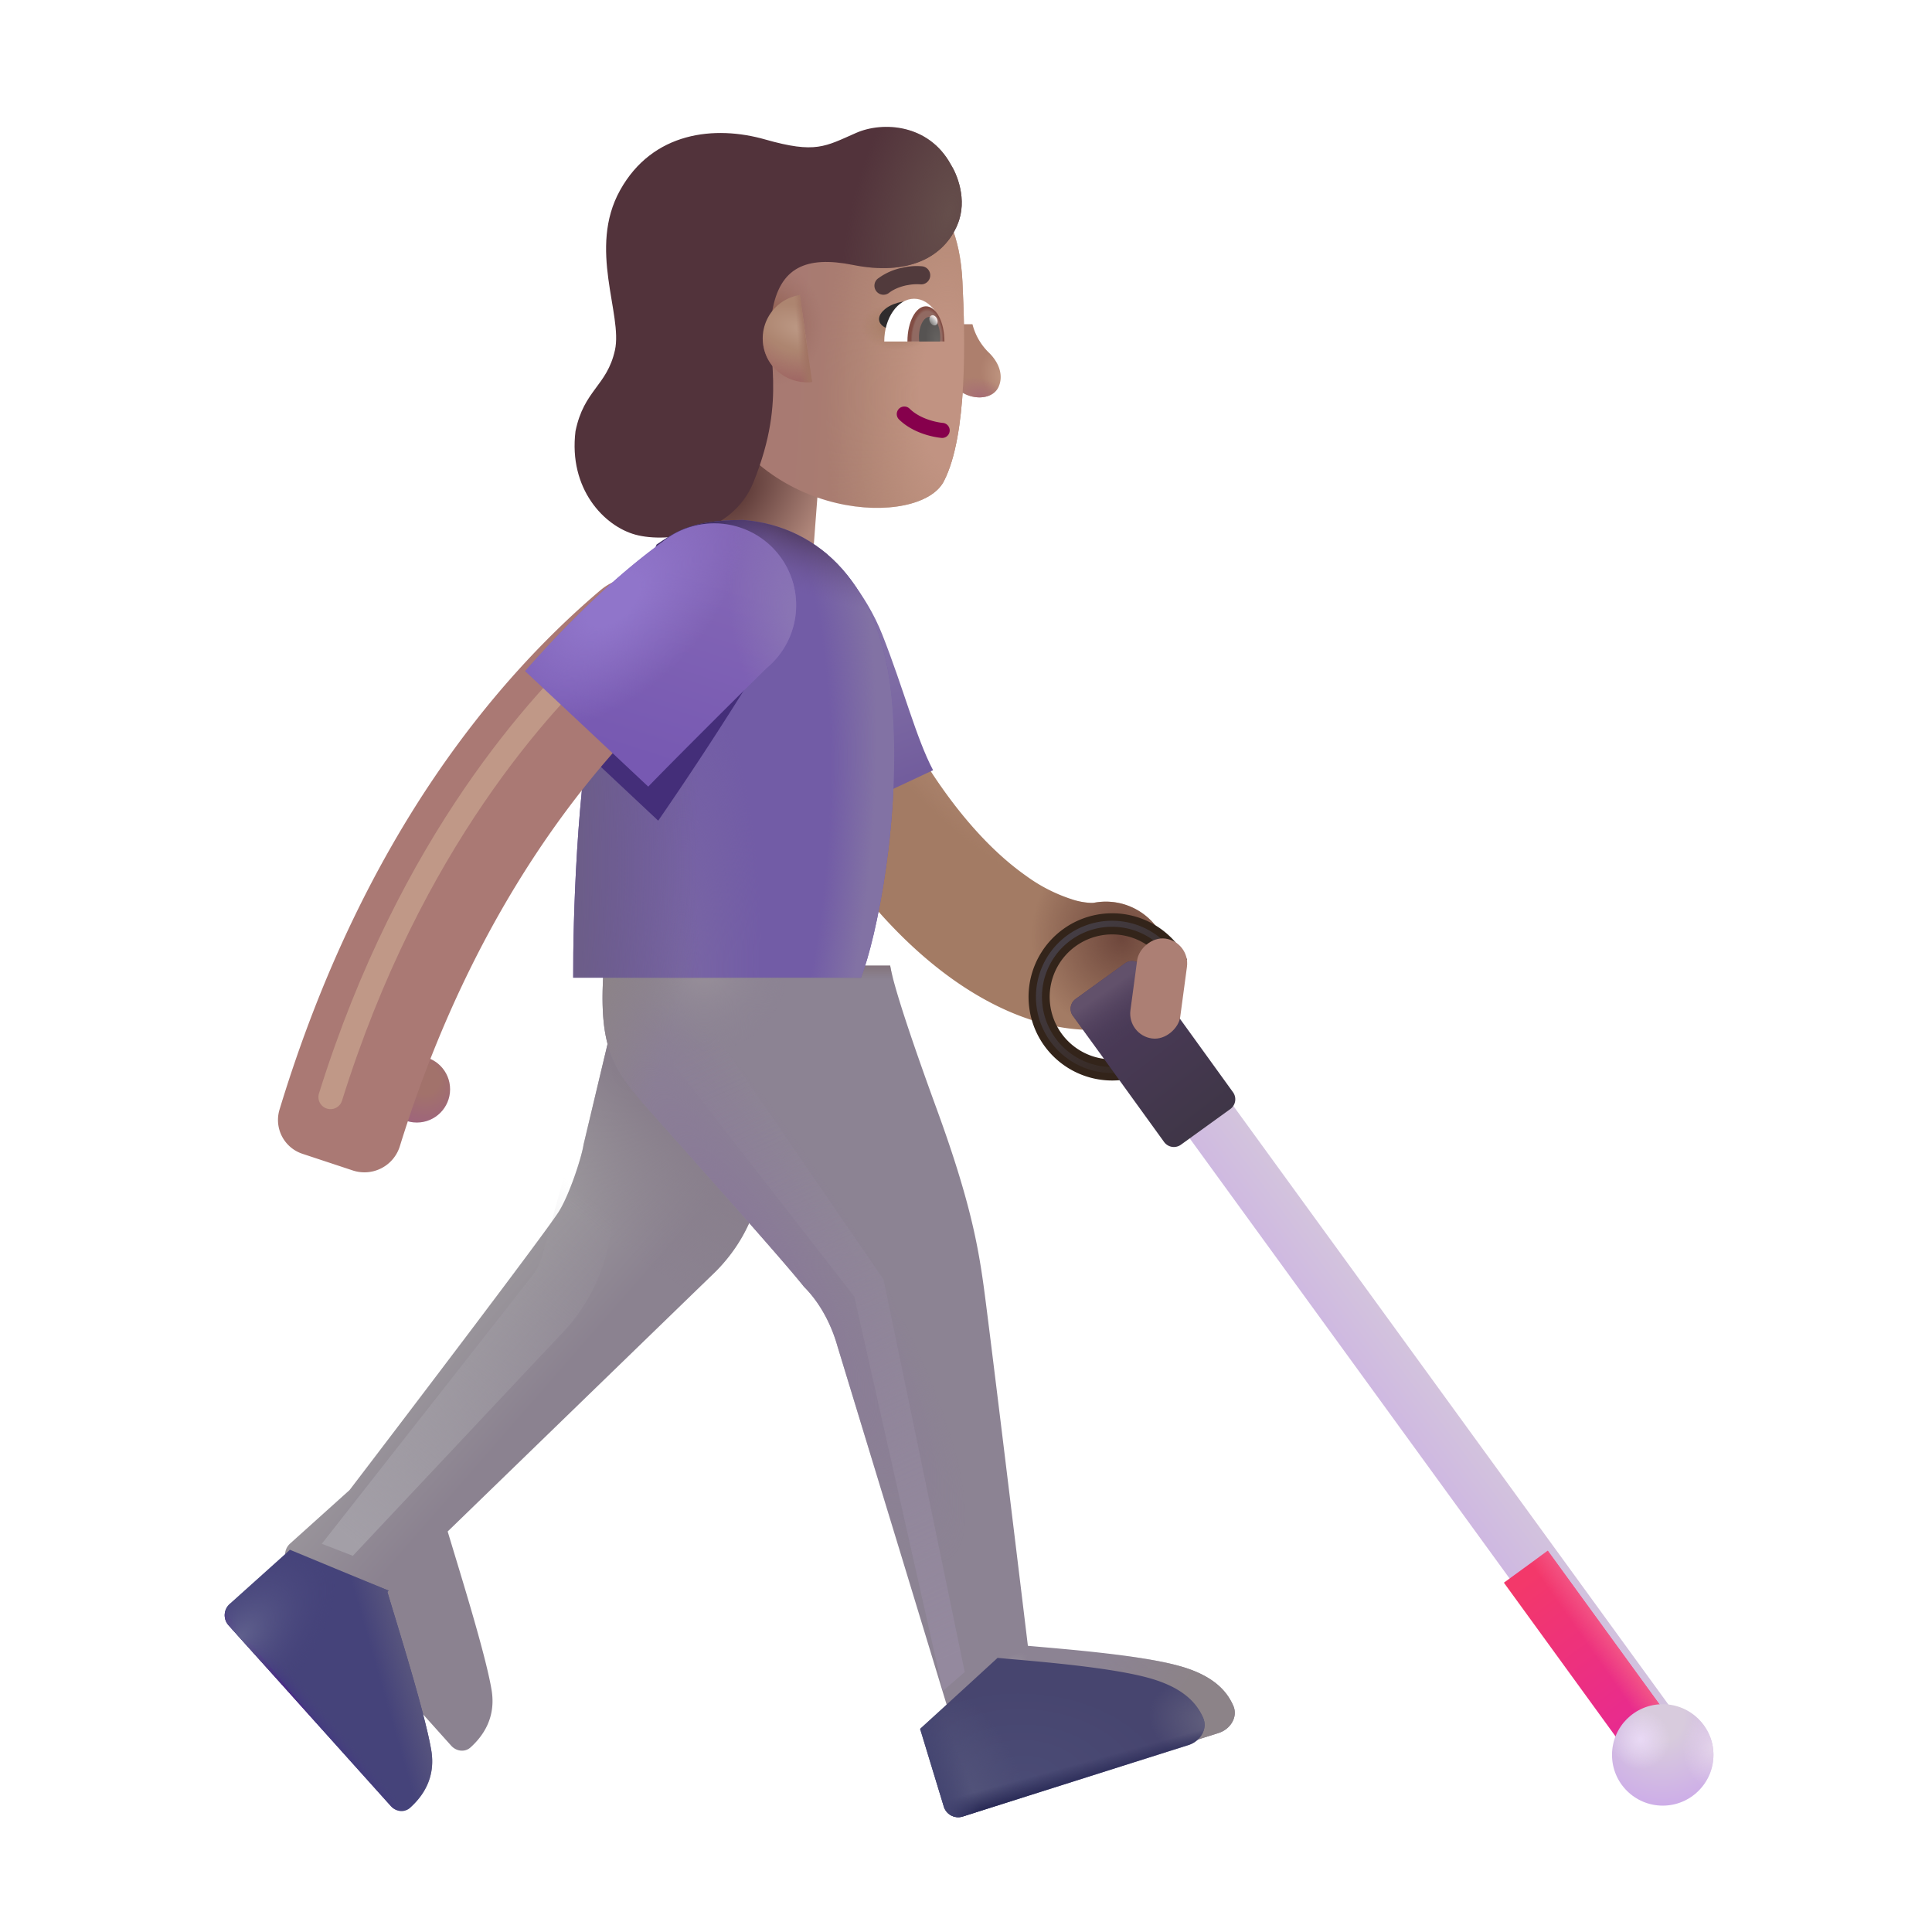 <svg xmlns="http://www.w3.org/2000/svg" fill="none" viewBox="0 0 32 32"><g fill-rule="evenodd" clip-rule="evenodd" filter="url(#svg-02b1db23-f657-44a0-9cfc-2e987fd404f8-a)"><path fill="#A37B64" d="M13.779 11.735a1.05 1.05 0 0 0-.486 1.404c1.833 3.77 4.236 4.912 5.721 4.627a1.05 1.05 0 0 0-.396-2.063s-.026.004-.082 0a1.2 1.2 0 0 1-.24-.044 2.7 2.7 0 0 1-.803-.404c-.65-.457-1.494-1.354-2.31-3.034a1.05 1.05 0 0 0-1.404-.486"/><path fill="url(#svg-b570d2ea-246a-48b7-8366-cc8647ca6acc-b)" d="M13.779 11.735a1.05 1.05 0 0 0-.486 1.404c1.833 3.77 4.236 4.912 5.721 4.627a1.05 1.05 0 0 0-.396-2.063s-.026.004-.082 0a1.2 1.2 0 0 1-.24-.044 2.7 2.7 0 0 1-.803-.404c-.65-.457-1.494-1.354-2.31-3.034a1.05 1.05 0 0 0-1.404-.486"/><path fill="url(#svg-08f560e9-770b-4210-904a-7bc2f5330853-c)" d="M13.779 11.735a1.05 1.05 0 0 0-.486 1.404c1.833 3.77 4.236 4.912 5.721 4.627a1.05 1.05 0 0 0-.396-2.063s-.026.004-.082 0a1.2 1.2 0 0 1-.24-.044 2.7 2.7 0 0 1-.803-.404c-.65-.457-1.494-1.354-2.31-3.034a1.05 1.05 0 0 0-1.404-.486"/></g><path stroke="#33241A" stroke-width=".35" d="M19.506 15.976a1.21 1.21 0 1 0-.101 1.24"/><g filter="url(#svg-7d58c5c1-5131-487a-81d5-48e2532d9d32-d)"><path stroke="url(#svg-2e60520a-7dd1-4b38-b4de-97a92de90947-e)" stroke-width=".1" d="M19.52 16.006a1.211 1.211 0 1 0-.117 1.212"/></g><g filter="url(#svg-21861715-c4cf-4c2c-80e7-408b0db03965-f)"><path fill="url(#svg-de5c744a-cac1-4999-9f01-74c98490d441-g)" fill-rule="evenodd" d="M19.327 17.769a.45.45 0 0 0-.1.628l7.774 10.696a.45.45 0 1 0 .728-.53l-7.773-10.695a.45.45 0 0 0-.629-.1" clip-rule="evenodd"/></g><path fill="url(#svg-078eef3c-8807-40b3-b055-07c818702c08-h)" d="M24.909 26.214 27 29.093a.45.45 0 1 0 .728-.53l-2.092-2.878z"/><path fill="url(#svg-dbc9673d-3281-4fe1-940c-c0e04916b964-i)" d="M24.909 26.214 27 29.093a.45.45 0 1 0 .728-.53l-2.092-2.878z"/><g filter="url(#svg-11966433-fe3e-4144-8ecc-105fa767753d-j)" transform="matrix(-1 0 0 1 28.38 28.227)"><circle cx=".84" cy=".84" r=".84" fill="url(#svg-fb249e5d-0ed9-4682-bb58-eb632705cd5f-k)"/><circle cx=".84" cy=".84" r=".84" fill="url(#svg-20d40f01-a174-4492-894f-735bba521dae-l)"/><circle cx=".84" cy=".84" r=".84" fill="url(#svg-79d6e453-7a95-4570-97f6-3bbbd453c530-m)"/></g><g filter="url(#svg-5c319701-719a-475c-a125-99aa1df7d04e-n)"><path fill="url(#svg-481a2ef7-e7c4-4674-9cd3-c160bf322ded-o)" d="M18.913 16.001a.2.2 0 0 0-.28-.045l-.817.59a.2.2 0 0 0-.045.28l1.51 2.089a.2.2 0 0 0 .279.045l.817-.59a.2.2 0 0 0 .045-.28z"/><path fill="url(#svg-ac8197ae-5a46-45a2-8176-977885b71ed4-p)" d="M18.913 16.001a.2.2 0 0 0-.28-.045l-.817.59a.2.2 0 0 0-.045.28l1.51 2.089a.2.2 0 0 0 .279.045l.817-.59a.2.2 0 0 0 .045-.28z"/></g><g filter="url(#svg-bdc09bbe-92e5-4666-a7a2-c38cf78ddeb6-q)"><rect width=".832" height="1.669" fill="#AC7F74" rx=".416" transform="scale(-1 1)rotate(-7.657 106.637 156.226)"/></g><path fill="url(#svg-89520eaf-ffa7-4945-a881-c6dc811434e7-r)" d="M14.615 10.515c-.281-.713-.774-1.224-.985-1.391l.04 4.469 1.785-.836c-.278-.524-.489-1.352-.84-2.242"/><path fill="url(#svg-01fe3b4c-89b5-4c52-8289-ac038e3a9901-s)" d="M0 0h1.946v3.44H0z" transform="scale(-1 1)rotate(-4.337 82.028 183.646)"/><path fill="url(#svg-700058a1-3f6e-470c-9317-5a18c5d893be-t)" d="M16.365 5.827a1 1 0 0 1-.258-.457h-.18v1.125c.215.137.523.115.614-.09.078-.176.02-.394-.176-.578"/><path fill="url(#svg-6de4f66e-dab4-424b-847d-1b2aea353b9a-u)" d="M16.365 5.827a1 1 0 0 1-.258-.457h-.18v1.125c.215.137.523.115.614-.09.078-.176.02-.394-.176-.578"/><g filter="url(#svg-038e1095-5a27-47ad-a708-40f489ca3849-v)"><path fill="url(#svg-2d4393f9-5da1-44bc-bab8-e7b06e0a1459-w)" d="M16.141 4.863c-.038-.8-.298-1.187-.42-1.3h-3.732l-.063 3.164c.867 2.121 3.512 2.212 3.907 1.445s.353-2.381.308-3.309"/><path fill="url(#svg-2e88491c-0448-490c-9ff4-c04af272e7e8-x)" d="M16.141 4.863c-.038-.8-.298-1.187-.42-1.3h-3.732l-.063 3.164c.867 2.121 3.512 2.212 3.907 1.445s.353-2.381.308-3.309"/><path fill="url(#svg-c217730b-5c9d-4980-90f1-168f7b0795aa-y)" d="M16.141 4.863c-.038-.8-.298-1.187-.42-1.3h-3.732l-.063 3.164c.867 2.121 3.512 2.212 3.907 1.445s.353-2.381.308-3.309"/><path fill="url(#svg-30b75250-0fd4-4daa-a8e8-b985bd8aa3b3-z)" d="M16.141 4.863c-.038-.8-.298-1.187-.42-1.3h-3.732l-.063 3.164c.867 2.121 3.512 2.212 3.907 1.445s.353-2.381.308-3.309"/></g><g filter="url(#svg-8309d979-4add-4651-906e-d5ddca7e9bce-A)"><path fill="#52333B" d="M16.26 3.516c.172-.41-.016-.843-.112-.992-.367-.672-1.128-.716-1.567-.523-.516.226-.67.347-1.504.11-.836-.24-1.867-.13-2.406.839s.047 2.059-.086 2.652c-.133.594-.512.653-.653 1.34-.117.953.473 1.574.997 1.715.523.14 1.601 0 1.953-.875.575-1.432.184-2.11.309-2.828.125-.719.554-.922 1.336-.766.92.184 1.505-.126 1.734-.672"/><path fill="url(#svg-1b7ae26e-ed03-42b6-97dc-eab741bcfc5a-B)" d="M16.26 3.516c.172-.41-.016-.843-.112-.992-.367-.672-1.128-.716-1.567-.523-.516.226-.67.347-1.504.11-.836-.24-1.867-.13-2.406.839s.047 2.059-.086 2.652c-.133.594-.512.653-.653 1.34-.117.953.473 1.574.997 1.715.523.14 1.601 0 1.953-.875.575-1.432.184-2.11.309-2.828.125-.719.554-.922 1.336-.766.92.184 1.505-.126 1.734-.672"/></g><path fill="url(#svg-0b693768-9c8f-4a1d-a89e-4b184dd1289a-C)" d="m13.449 6.325-.2-1.439a.727.727 0 0 0 .2 1.44"/><path fill="url(#svg-74599d62-3588-448d-a8c9-8c0821daa3ff-D)" d="m13.449 6.325-.2-1.439a.727.727 0 0 0 .2 1.44"/><path fill="url(#svg-deacbead-3e24-4d19-ba5f-e465ef3b02f4-E)" d="m13.449 6.325-.2-1.439a.727.727 0 0 0 .2 1.44"/><g filter="url(#svg-a9b536f9-d8dc-4424-830c-1cc92cdbb802-F)"><path fill="url(#svg-ee1f96c2-8414-42ca-9c28-256d64d3320d-G)" d="m8.665 19.96.891-3.734h1.781c.052.614.152 2.215.29 3.515s-.492 2.032-.766 2.313l-4.446 4.312c.198.662.627 2.025.727 2.625.077.462-.145.768-.35.953-.094.083-.235.064-.319-.03L3.786 26.92a.25.25 0 0 1 .018-.353l.986-.887c1.042-1.365 3.191-4.194 3.454-4.594.181-.276.39-.917.421-1.125"/><path fill="url(#svg-704faf3c-28e7-429a-9f47-b312f7f6138b-H)" d="m8.665 19.96.891-3.734h1.781c.052.614.152 2.215.29 3.515s-.492 2.032-.766 2.313l-4.446 4.312c.198.662.627 2.025.727 2.625.077.462-.145.768-.35.953-.094.083-.235.064-.319-.03L3.786 26.92a.25.25 0 0 1 .018-.353l.986-.887c1.042-1.365 3.191-4.194 3.454-4.594.181-.276.39-.917.421-1.125"/><path fill="url(#svg-c903e1e8-6aa2-411c-9d6e-921c8d5555b3-I)" d="m8.665 19.96.891-3.734h1.781c.052.614.152 2.215.29 3.515s-.492 2.032-.766 2.313l-4.446 4.312c.198.662.627 2.025.727 2.625.077.462-.145.768-.35.953-.094.083-.235.064-.319-.03L3.786 26.92a.25.25 0 0 1 .018-.353l.986-.887c1.042-1.365 3.191-4.194 3.454-4.594.181-.276.39-.917.421-1.125"/></g><g filter="url(#svg-59c9847d-ecb8-4bf7-ba59-106986904dc3-J)"><path fill="#8C8393" d="M15.018 18.577c-.384-1.05-.716-2.029-.774-2.383H9.502c-.1 1.375.144 1.712.773 2.422.693.782 2.172 2.43 2.54 2.895.35.35.5.789.554.98l2.263 7.43a.25.25 0 0 0 .314.166l3.737-1.183c.195-.061.326-.265.244-.452-.107-.245-.332-.5-.886-.656-.663-.188-1.943-.284-2.516-.336-.213-1.766-.659-5.431-.734-5.969-.094-.672-.226-1.414-.773-2.914"/><path fill="url(#svg-8ba9fbbe-ac91-4f3b-b86e-ddf222661fc7-K)" d="M15.018 18.577c-.384-1.05-.716-2.029-.774-2.383H9.502c-.1 1.375.144 1.712.773 2.422.693.782 2.172 2.43 2.54 2.895.35.35.5.789.554.98l2.263 7.43a.25.25 0 0 0 .314.166l3.737-1.183c.195-.061.326-.265.244-.452-.107-.245-.332-.5-.886-.656-.663-.188-1.943-.284-2.516-.336-.213-1.766-.659-5.431-.734-5.969-.094-.672-.226-1.414-.773-2.914"/><path fill="url(#svg-6f5c87ee-6289-415d-ab1a-0ac00fe2be66-L)" d="M15.018 18.577c-.384-1.05-.716-2.029-.774-2.383H9.502c-.1 1.375.144 1.712.773 2.422.693.782 2.172 2.43 2.54 2.895.35.35.5.789.554.98l2.263 7.43a.25.25 0 0 0 .314.166l3.737-1.183c.195-.061.326-.265.244-.452-.107-.245-.332-.5-.886-.656-.663-.188-1.943-.284-2.516-.336-.213-1.766-.659-5.431-.734-5.969-.094-.672-.226-1.414-.773-2.914"/><path fill="url(#svg-2e2a24a5-58f9-4142-ae49-1fd7bc351d50-M)" d="M15.018 18.577c-.384-1.05-.716-2.029-.774-2.383H9.502c-.1 1.375.144 1.712.773 2.422.693.782 2.172 2.43 2.54 2.895.35.35.5.789.554.98l2.263 7.43a.25.25 0 0 0 .314.166l3.737-1.183c.195-.061.326-.265.244-.452-.107-.245-.332-.5-.886-.656-.663-.188-1.943-.284-2.516-.336-.213-1.766-.659-5.431-.734-5.969-.094-.672-.226-1.414-.773-2.914"/><path fill="url(#svg-22de2db3-3985-4ba9-aea3-939cec8b2dfa-N)" d="M15.018 18.577c-.384-1.05-.716-2.029-.774-2.383H9.502c-.1 1.375.144 1.712.773 2.422.693.782 2.172 2.43 2.54 2.895.35.35.5.789.554.98l2.263 7.43a.25.25 0 0 0 .314.166l3.737-1.183c.195-.061.326-.265.244-.452-.107-.245-.332-.5-.886-.656-.663-.188-1.943-.284-2.516-.336-.213-1.766-.659-5.431-.734-5.969-.094-.672-.226-1.414-.773-2.914"/><path fill="url(#svg-6241f9e5-b6c9-4c11-a386-0712b72e5f15-O)" d="M15.018 18.577c-.384-1.05-.716-2.029-.774-2.383H9.502c-.1 1.375.144 1.712.773 2.422.693.782 2.172 2.43 2.54 2.895.35.35.5.789.554.98l2.263 7.43a.25.25 0 0 0 .314.166l3.737-1.183c.195-.061.326-.265.244-.452-.107-.245-.332-.5-.886-.656-.663-.188-1.943-.284-2.516-.336-.213-1.766-.659-5.431-.734-5.969-.094-.672-.226-1.414-.773-2.914"/></g><path fill="url(#svg-1205eedb-f574-439d-a9af-76b4eb59fed1-P)" d="m15.24 28.636.392 1.285a.25.25 0 0 0 .314.166l3.737-1.183c.195-.061.326-.265.244-.452-.107-.245-.332-.5-.886-.656-.59-.167-1.672-.262-2.306-.317l-.21-.019v-.002z"/><path fill="url(#svg-75b30c69-5b58-457a-9499-4f4a49a83c3b-Q)" d="m15.24 28.636.392 1.285a.25.25 0 0 0 .314.166l3.737-1.183c.195-.061.326-.265.244-.452-.107-.245-.332-.5-.886-.656-.59-.167-1.672-.262-2.306-.317l-.21-.019v-.002z"/><path fill="url(#svg-f9b233f4-1fcb-4141-972e-1aeec4770c31-R)" d="m15.24 28.636.392 1.285a.25.25 0 0 0 .314.166l3.737-1.183c.195-.061.326-.265.244-.452-.107-.245-.332-.5-.886-.656-.59-.167-1.672-.262-2.306-.317l-.21-.019v-.002z"/><path fill="url(#svg-8db41283-f808-4610-96df-14db5df3e2cf-S)" d="m15.24 28.636.392 1.285a.25.25 0 0 0 .314.166l3.737-1.183c.195-.061.326-.265.244-.452-.107-.245-.332-.5-.886-.656-.59-.167-1.672-.262-2.306-.317l-.21-.019v-.002z"/><path fill="url(#svg-b8a73a8b-8ba4-4a98-9f3f-8d294c7f6ac9-T)" d="m15.24 28.636.392 1.285a.25.25 0 0 0 .314.166l3.737-1.183c.195-.061.326-.265.244-.452-.107-.245-.332-.5-.886-.656-.59-.167-1.672-.262-2.306-.317l-.21-.019v-.002z"/><path fill="#45437A" d="m4.799 25.668 1.638.678-.021.02q.046.156.107.355c.216.713.535 1.764.62 2.27.077.462-.145.768-.351.953-.094.083-.235.064-.319-.03L3.786 26.92a.25.25 0 0 1 .019-.353l.986-.887z"/><path fill="url(#svg-2b849833-4149-4148-b747-5c61a9098112-U)" d="m4.799 25.668 1.638.678-.021.02q.046.156.107.355c.216.713.535 1.764.62 2.27.077.462-.145.768-.351.953-.094.083-.235.064-.319-.03L3.786 26.92a.25.25 0 0 1 .019-.353l.986-.887z"/><path fill="url(#svg-65261934-a90a-4cdb-97c8-ece7dbf2ce7f-V)" d="m4.799 25.668 1.638.678-.021.02q.046.156.107.355c.216.713.535 1.764.62 2.27.077.462-.145.768-.351.953-.094.083-.235.064-.319-.03L3.786 26.92a.25.25 0 0 1 .019-.353l.986-.887z"/><path fill="url(#svg-b3105b78-f4bd-4452-a83f-0a732651801a-W)" d="m4.799 25.668 1.638.678-.021.02q.046.156.107.355c.216.713.535 1.764.62 2.27.077.462-.145.768-.351.953-.094.083-.235.064-.319-.03L3.786 26.92a.25.25 0 0 1 .019-.353l.986-.887z"/><path fill="#2F2C2D" d="M14.63 5.146c.13-.131.348-.161.441-.16l-.303.467c-.147-.008-.302-.143-.139-.307"/><path fill="#725CA6" d="M12.31 8.612c-.89 0-1.136.215-1.433.407l-1.024 2.597c-.3 1.4-.364 3.636-.359 4.578h4.766c.258-.656.677-2.675.515-4.578-.164-1.93-1.207-2.902-2.465-3.004"/><path fill="url(#svg-ea3ede6d-9aa3-47a4-abfc-2fb6913b628a-X)" d="M12.31 8.612c-.89 0-1.136.215-1.433.407l-1.024 2.597c-.3 1.4-.364 3.636-.359 4.578h4.766c.258-.656.677-2.675.515-4.578-.164-1.93-1.207-2.902-2.465-3.004"/><path fill="url(#svg-8a9df7e6-cd89-440b-9ce4-b17358d6fa5c-Y)" d="M12.31 8.612c-.89 0-1.136.215-1.433.407l-1.024 2.597c-.3 1.4-.364 3.636-.359 4.578h4.766c.258-.656.677-2.675.515-4.578-.164-1.93-1.207-2.902-2.465-3.004"/><path fill="url(#svg-503bec8d-d0ba-4587-b5ba-e1b6c6fe32f8-Z)" d="M12.31 8.612c-.89 0-1.136.215-1.433.407l-1.024 2.597c-.3 1.4-.364 3.636-.359 4.578h4.766c.258-.656.677-2.675.515-4.578-.164-1.93-1.207-2.902-2.465-3.004"/><path fill="url(#svg-11652cb6-4574-4ca7-96d1-d568061723ec-aa)" d="M12.31 8.612c-.89 0-1.136.215-1.433.407l-1.024 2.597c-.3 1.4-.364 3.636-.359 4.578h4.766c.258-.656.677-2.675.515-4.578-.164-1.93-1.207-2.902-2.465-3.004"/><path fill="url(#svg-a35290cd-e1fb-432c-a062-fbf6dc73b709-ab)" d="M12.31 8.612c-.89 0-1.136.215-1.433.407l-1.024 2.597c-.3 1.4-.364 3.636-.359 4.578h4.766c.258-.656.677-2.675.515-4.578-.164-1.93-1.207-2.902-2.465-3.004"/><circle cx=".551" cy=".551" r=".551" fill="url(#svg-4ac80367-bf8b-4726-b921-09ab9363cf4d-ac)" transform="matrix(-1 0 0 1 7.455 17.491)"/><g filter="url(#svg-42edf718-e188-400c-8e23-f7cf78cd1cb2-ad)"><path fill="#442E79" d="M12.599 10.985c.31-.248.178-.39.178-.818 0-.749-.013-.95-.762-.95a1.35 1.35 0 0 0-.883.327c-.95.692-1.789 1.592-2.27 2.135l2.04 1.914a58 58 0 0 0 1.697-2.608"/></g><g filter="url(#svg-e0adeda0-9e98-4e86-a4ca-8702b3d1efd9-ae)"><path fill="#AA7974" fill-rule="evenodd" d="M5.998 19.238a.614.614 0 0 0 .776-.407c1.215-3.922 3.166-6.29 4.541-7.545.438-.4.516-1.082.128-1.53-.346-.401-.944-.472-1.348-.13-1.626 1.38-3.91 3.976-5.316 8.605a.59.59 0 0 0 .382.73z" clip-rule="evenodd"/></g><g filter="url(#svg-b43f0bf3-c81f-41f4-a41b-c4d7c5441656-af)"><path stroke="#C09887" stroke-linecap="round" stroke-width=".4" d="M9.958 10.702c-.969.906-3.156 3.219-4.484 7.469"/></g><g filter="url(#svg-ccdc1038-0165-4302-a279-e9732a6a6997-ag)"><path fill="url(#svg-0bd61268-f09d-4600-9a63-0749fc040aa2-ah)" d="M12.446 11.218a1.355 1.355 0 1 0-1.729-2.088c-.95.692-1.79 1.592-2.27 2.135l2.04 1.914c.307-.32 1.381-1.393 1.959-1.961"/><path fill="url(#svg-984ee8e4-a32e-469c-a7d2-cfc4bb5c9c1a-ai)" d="M12.446 11.218a1.355 1.355 0 1 0-1.729-2.088c-.95.692-1.79 1.592-2.27 2.135l2.04 1.914c.307-.32 1.381-1.393 1.959-1.961"/><path fill="url(#svg-002e5dac-e17d-48af-bda6-652d25b30339-aj)" d="M12.446 11.218a1.355 1.355 0 1 0-1.729-2.088c-.95.692-1.79 1.592-2.27 2.135l2.04 1.914c.307-.32 1.381-1.393 1.959-1.961"/></g><path fill="#86004C" fill-rule="evenodd" d="M14.89 6.77a.125.125 0 0 0 .001.178c.238.233.582.293.692.304a.125.125 0 1 0 .025-.248c-.093-.01-.366-.062-.542-.235a.125.125 0 0 0-.177.002" clip-rule="evenodd"/><g filter="url(#svg-f9753ddc-d137-4d7a-b061-df92380ebaac-ak)"><path fill="#513A3C" fill-rule="evenodd" d="M15.122 4.625a.8.8 0 0 1 .217-.016.15.15 0 0 0 .037-.298 1 1 0 0 0-.313.02 1 1 0 0 0-.408.173.15.15 0 1 0 .178.24c.085-.062.19-.1.289-.12" clip-rule="evenodd"/></g><path fill="#fff" d="M15.635 5.657h-.989c0-.391.222-.709.495-.709s.494.318.494.71"/><path fill="url(#svg-a4db794d-d57e-4d2b-90f6-481e90953bd9-al)" d="M15.03 5.657v-.004c0-.32.137-.58.306-.58.17 0 .307.26.307.58v.004z"/><path fill="url(#svg-537da10c-aa77-45b6-8252-8ca84412afcf-am)" d="M15.225 5.657a1 1 0 0 1-.004-.072c0-.186.078-.336.175-.336.098 0 .176.15.176.336a1 1 0 0 1-.004.072z"/><ellipse cx=".064" cy=".088" fill="url(#svg-58543ccc-82d7-4780-aeff-af5bcdcc72cc-an)" rx=".064" ry=".088" transform="scale(-1 1)rotate(24.61 -19.659 -32.891)"/><g filter="url(#svg-d1053057-a8c9-4072-898a-b888e4a6be1b-ao)"><path fill="url(#svg-eb71d98a-e920-4653-a7cd-ced790f532fd-ap)" d="m14.635 21.194 1.344 6.5-.36.313-1.469-6.531-3.015-3.875.703-.485z"/></g><g filter="url(#svg-8c1e9c74-882b-4596-9f9a-8cb8fa70f063-aq)"><path fill="url(#svg-ef01f446-8d27-4233-8f7d-815d1116697d-ar)" d="M8.807 21.142 5.33 25.57l.514.199L9.33 22.06a3 3 0 0 0 .76-1.494l.191-1-.752-.773-.543 1.993a1 1 0 0 1-.178.355"/></g><defs><radialGradient id="svg-b570d2ea-246a-48b7-8366-cc8647ca6acc-b" cx="0" cy="0" r="1" gradientTransform="matrix(2.344 2.75 -.609 .519 15.455 12.5)" gradientUnits="userSpaceOnUse"><stop stop-color="#AF8771"/><stop offset="1" stop-color="#AF8771" stop-opacity="0"/></radialGradient><radialGradient id="svg-08f560e9-770b-4210-904a-7bc2f5330853-c" cx="0" cy="0" r="1" gradientTransform="rotate(176.424 9.286 8.438)scale(1.503 1.625)" gradientUnits="userSpaceOnUse"><stop stop-color="#6E473C"/><stop offset="1" stop-color="#6E473C" stop-opacity="0"/></radialGradient><radialGradient id="svg-fb249e5d-0ed9-4682-bb58-eb632705cd5f-k" cx="0" cy="0" r="1" gradientTransform="matrix(0 1.57 -1.461 0 .84 .234)" gradientUnits="userSpaceOnUse"><stop offset=".238" stop-color="#D8CBDD"/><stop offset="1" stop-color="#CCAAE9"/></radialGradient><radialGradient id="svg-20d40f01-a174-4492-894f-735bba521dae-l" cx="0" cy="0" r="1" gradientTransform="rotate(-14.821 2.856 -4.348)scale(.489)" gradientUnits="userSpaceOnUse"><stop stop-color="#E9D9F5"/><stop offset="1" stop-color="#E9D9F5" stop-opacity="0"/></radialGradient><radialGradient id="svg-79d6e453-7a95-4570-97f6-3bbbd453c530-m" cx="0" cy="0" r="1" gradientTransform="matrix(.504 0 0 .669 0 .727)" gradientUnits="userSpaceOnUse"><stop stop-color="#E4D4EA"/><stop offset="1" stop-color="#E4D4EA" stop-opacity="0"/></radialGradient><radialGradient id="svg-01fe3b4c-89b5-4c52-8289-ac038e3a9901-s" cx="0" cy="0" r="1" gradientTransform="matrix(-1.308 .721 -1.249 -2.265 1.33 1.557)" gradientUnits="userSpaceOnUse"><stop stop-color="#593634"/><stop offset=".912" stop-color="#AF867A"/></radialGradient><radialGradient id="svg-700058a1-3f6e-470c-9317-5a18c5d893be-t" cx="0" cy="0" r="1" gradientTransform="rotate(151.587 7.535 5.24)scale(.542 .765)" gradientUnits="userSpaceOnUse"><stop offset=".101" stop-color="#BF9580"/><stop offset=".684" stop-color="#AD7F6D"/></radialGradient><radialGradient id="svg-6de4f66e-dab4-424b-847d-1b2aea353b9a-u" cx="0" cy="0" r="1" gradientTransform="rotate(-67.616 13.04 -8.843)scale(.315 .473)" gradientUnits="userSpaceOnUse"><stop stop-color="#A66D75"/><stop offset="1" stop-color="#A66D75" stop-opacity="0"/></radialGradient><radialGradient id="svg-2e88491c-0448-490c-9ff4-c04af272e7e8-x" cx="0" cy="0" r="1" gradientTransform="matrix(.844 -.047 .057 1.029 12.994 5.561)" gradientUnits="userSpaceOnUse"><stop offset=".156" stop-color="#916051"/><stop offset="1" stop-color="#9C6E67" stop-opacity="0"/></radialGradient><radialGradient id="svg-c217730b-5c9d-4980-90f1-168f7b0795aa-y" cx="0" cy="0" r="1" gradientTransform="matrix(0 -5.188 2.016 0 15.89 6.749)" gradientUnits="userSpaceOnUse"><stop offset=".219" stop-color="#C19382"/><stop offset="1" stop-color="#BD927E" stop-opacity="0"/></radialGradient><radialGradient id="svg-30b75250-0fd4-4daa-a8e8-b985bd8aa3b3-z" cx="0" cy="0" r="1" gradientTransform="matrix(0 .391 -.609 0 15.063 5.608)" gradientUnits="userSpaceOnUse"><stop offset=".155" stop-color="#A67D65"/><stop offset="1" stop-color="#A67D65" stop-opacity="0"/></radialGradient><radialGradient id="svg-1b7ae26e-ed03-42b6-97dc-eab741bcfc5a-B" cx="0" cy="0" r="1" gradientTransform="matrix(-1.535 -.432 .925 -3.289 16.118 3.326)" gradientUnits="userSpaceOnUse"><stop stop-color="#654E4B"/><stop offset="1" stop-color="#654E4B" stop-opacity="0"/></radialGradient><radialGradient id="svg-0b693768-9c8f-4a1d-a89e-4b184dd1289a-C" cx="0" cy="0" r="1" gradientTransform="rotate(-163.812 7.036 1.78)scale(.757 .369)" gradientUnits="userSpaceOnUse"><stop offset=".17" stop-color="#BA9682"/><stop offset="1" stop-color="#AD8570"/></radialGradient><radialGradient id="svg-74599d62-3588-448d-a8c9-8c0821daa3ff-D" cx="0" cy="0" r="1" gradientTransform="rotate(100.843 4.504 8.059)scale(1.201 1.252)" gradientUnits="userSpaceOnUse"><stop offset=".556" stop-color="#9E6563" stop-opacity="0"/><stop offset="1" stop-color="#9E6563"/></radialGradient><radialGradient id="svg-704faf3c-28e7-429a-9f47-b312f7f6138b-H" cx="0" cy="0" r="1" gradientTransform="matrix(-2.454 2.94 -5.967 -4.98 10.881 18.039)" gradientUnits="userSpaceOnUse"><stop offset=".434" stop-color="#887E8B"/><stop offset="1" stop-color="#887E8B" stop-opacity="0"/></radialGradient><radialGradient id="svg-c903e1e8-6aa2-411c-9d6e-921c8d5555b3-I" cx="0" cy="0" r="1" gradientTransform="rotate(143.616 2.468 11.367)scale(1.106 6.644)" gradientUnits="userSpaceOnUse"><stop offset=".043" stop-color="#695C75"/><stop offset="1" stop-color="#695C75" stop-opacity="0"/></radialGradient><radialGradient id="svg-8ba9fbbe-ac91-4f3b-b86e-ddf222661fc7-K" cx="0" cy="0" r="1" gradientTransform="rotate(-122.302 11.745 7.15)scale(6.082 1.602)" gradientUnits="userSpaceOnUse"><stop offset=".07" stop-color="#897998"/><stop offset="1" stop-color="#897998" stop-opacity="0"/></radialGradient><radialGradient id="svg-6f5c87ee-6289-415d-ab1a-0ac00fe2be66-L" cx="0" cy="0" r="1" gradientTransform="matrix(0 1.422 -1.386 0 11.166 16.194)" gradientUnits="userSpaceOnUse"><stop stop-color="#99919A"/><stop offset="1" stop-color="#8C8393" stop-opacity="0"/></radialGradient><radialGradient id="svg-22de2db3-3985-4ba9-aea3-939cec8b2dfa-N" cx="0" cy="0" r="1" gradientTransform="matrix(-.141 -.18 .646 -.505 15.861 28.108)" gradientUnits="userSpaceOnUse"><stop stop-color="#A19DA6"/><stop offset="1" stop-color="#A19DA6" stop-opacity="0"/></radialGradient><radialGradient id="svg-6241f9e5-b6c9-4c11-a386-0712b72e5f15-O" cx="0" cy="0" r="1" gradientTransform="matrix(-6.375 -1.812 4.675 -16.442 15.541 19.241)" gradientUnits="userSpaceOnUse"><stop offset=".802" stop-color="#8C8388" stop-opacity="0"/><stop offset="1" stop-color="#8C8388"/></radialGradient><radialGradient id="svg-1205eedb-f574-439d-a9af-76b4eb59fed1-P" cx="0" cy="0" r="1" gradientTransform="rotate(-86.497 24.157 5.697)scale(1.534 2.461)" gradientUnits="userSpaceOnUse"><stop stop-color="#4A4B75"/><stop offset="1" stop-color="#47456F"/></radialGradient><radialGradient id="svg-75b30c69-5b58-457a-9499-4f4a49a83c3b-Q" cx="0" cy="0" r="1" gradientTransform="matrix(-1.062 -.219 .151 -.735 20.104 28.523)" gradientUnits="userSpaceOnUse"><stop stop-color="#63617E"/><stop offset="1" stop-color="#63617E" stop-opacity="0"/></radialGradient><radialGradient id="svg-f9b233f4-1fcb-4141-972e-1aeec4770c31-R" cx="0" cy="0" r="1" gradientTransform="matrix(-.594 -1.719 .848 -.293 16.088 29.757)" gradientUnits="userSpaceOnUse"><stop offset=".08" stop-color="#515279"/><stop offset="1" stop-color="#515279" stop-opacity="0"/></radialGradient><radialGradient id="svg-b3105b78-f4bd-4452-a83f-0a732651801a-W" cx="0" cy="0" r="1" gradientTransform="rotate(-47.125 33.088 9.022)scale(1.998 1.105)" gradientUnits="userSpaceOnUse"><stop stop-color="#60618D"/><stop offset="1" stop-color="#46437B" stop-opacity="0"/></radialGradient><radialGradient id="svg-ea3ede6d-9aa3-47a4-abfc-2fb6913b628a-X" cx="0" cy="0" r="1" gradientTransform="rotate(-88.915 13.887 2.354)scale(4.952 1.34)" gradientUnits="userSpaceOnUse"><stop stop-color="#7966A4"/><stop offset="1" stop-color="#7966A4" stop-opacity="0"/></radialGradient><radialGradient id="svg-8a9df7e6-cd89-440b-9ce4-b17358d6fa5c-Y" cx="0" cy="0" r="1" gradientTransform="matrix(-3.652 0 0 -15.688 13.146 14.306)" gradientUnits="userSpaceOnUse"><stop offset=".436" stop-color="#6C5D89" stop-opacity="0"/><stop offset=".967" stop-color="#6C5D89"/></radialGradient><radialGradient id="svg-503bec8d-d0ba-4587-b5ba-e1b6c6fe32f8-Z" cx="0" cy="0" r="1" gradientTransform="matrix(4.781 .781 -1.791 10.961 9.77 15.118)" gradientUnits="userSpaceOnUse"><stop offset=".781" stop-color="#8272A4" stop-opacity="0"/><stop offset=".931" stop-color="#8272A4"/></radialGradient><radialGradient id="svg-11652cb6-4574-4ca7-96d1-d568061723ec-aa" cx="0" cy="0" r="1" gradientTransform="matrix(-.516 1.344 -3.677 -1.411 13.208 8.274)" gradientUnits="userSpaceOnUse"><stop offset=".297" stop-color="#4D395C"/><stop offset="1" stop-color="#6F5797" stop-opacity="0"/></radialGradient><radialGradient id="svg-a35290cd-e1fb-432c-a062-fbf6dc73b709-ab" cx="0" cy="0" r="1" gradientTransform="rotate(54.539 -2.656 15.36)scale(1.158 2.049)" gradientUnits="userSpaceOnUse"><stop stop-color="#281A4B"/><stop offset="1" stop-color="#483368" stop-opacity="0"/></radialGradient><radialGradient id="svg-4ac80367-bf8b-4726-b921-09ab9363cf4d-ac" cx="0" cy="0" r="1" gradientTransform="rotate(90 .008 .406)scale(.906)" gradientUnits="userSpaceOnUse"><stop offset=".256" stop-color="#A2726B"/><stop offset="1" stop-color="#9D6081"/></radialGradient><radialGradient id="svg-984ee8e4-a32e-469c-a7d2-cfc4bb5c9c1a-ai" cx="0" cy="0" r="1" gradientTransform="matrix(-1.091 .203 -.421 -2.258 12.955 10.352)" gradientUnits="userSpaceOnUse"><stop offset=".12" stop-color="#8974B4"/><stop offset="1" stop-color="#8974B4" stop-opacity="0"/></radialGradient><radialGradient id="svg-002e5dac-e17d-48af-bda6-652d25b30339-aj" cx="0" cy="0" r="1" gradientTransform="rotate(135.955 2.908 7.045)scale(2.652 1.505)" gradientUnits="userSpaceOnUse"><stop offset=".204" stop-color="#9075CA"/><stop offset="1" stop-color="#9075CA" stop-opacity="0"/></radialGradient><radialGradient id="svg-a4db794d-d57e-4d2b-90f6-481e90953bd9-al" cx="0" cy="0" r="1" gradientTransform="matrix(-.273 0 0 -.531 15.357 5.636)" gradientUnits="userSpaceOnUse"><stop offset=".895" stop-color="#916A62"/><stop offset="1" stop-color="#824D44"/></radialGradient><radialGradient id="svg-537da10c-aa77-45b6-8252-8ca84412afcf-am" cx="0" cy="0" r="1" gradientTransform="matrix(-.25 0 0 -.541 15.525 5.657)" gradientUnits="userSpaceOnUse"><stop stop-color="#666361"/><stop offset=".813" stop-color="#565352"/></radialGradient><linearGradient id="svg-2e60520a-7dd1-4b38-b4de-97a92de90947-e" x1="17.666" x2="19.549" y1="15.523" y2="17.563" gradientUnits="userSpaceOnUse"><stop stop-color="#443D44"/><stop offset="1" stop-color="#443D44" stop-opacity="0"/></linearGradient><linearGradient id="svg-de5c744a-cac1-4999-9f01-74c98490d441-g" x1="23.111" x2="21.861" y1="21.812" y2="22.75" gradientUnits="userSpaceOnUse"><stop stop-color="#D4C6DC"/><stop offset="1" stop-color="#CDB4E3"/></linearGradient><linearGradient id="svg-078eef3c-8807-40b3-b055-07c818702c08-h" x1="26.775" x2="25.041" y1="28.656" y2="26.312" gradientUnits="userSpaceOnUse"><stop stop-color="#E82B8E"/><stop offset="1" stop-color="#F3386A"/></linearGradient><linearGradient id="svg-dbc9673d-3281-4fe1-940c-c0e04916b964-i" x1="26.72" x2="26.362" y1="27.094" y2="27.344" gradientUnits="userSpaceOnUse"><stop stop-color="#F35886"/><stop offset="1" stop-color="#F35886" stop-opacity="0"/></linearGradient><linearGradient id="svg-481a2ef7-e7c4-4674-9cd3-c160bf322ded-o" x1="18.252" x2="20.002" y1="16.359" y2="18.656" gradientUnits="userSpaceOnUse"><stop stop-color="#4D3B5C"/><stop offset="1" stop-color="#3F3647"/></linearGradient><linearGradient id="svg-ac8197ae-5a46-45a2-8176-977885b71ed4-p" x1="18.142" x2="18.666" y1="16.422" y2="17.188" gradientUnits="userSpaceOnUse"><stop offset=".098" stop-color="#62516B"/><stop offset="1" stop-color="#483A55" stop-opacity="0"/></linearGradient><linearGradient id="svg-89520eaf-ffa7-4945-a881-c6dc811434e7-r" x1="15.13" x2="14.255" y1="12.851" y2="10.46" gradientUnits="userSpaceOnUse"><stop stop-color="#725D9D"/><stop offset=".787" stop-color="#816FA6"/></linearGradient><linearGradient id="svg-2d4393f9-5da1-44bc-bab8-e7b06e0a1459-w" x1="13.307" x2="16.169" y1="6.304" y2="6.476" gradientUnits="userSpaceOnUse"><stop stop-color="#A87A72"/><stop offset="1" stop-color="#AB826C"/></linearGradient><linearGradient id="svg-deacbead-3e24-4d19-ba5f-e465ef3b02f4-E" x1="13.352" x2="13.203" y1="5.521" y2="5.532" gradientUnits="userSpaceOnUse"><stop stop-color="#A17363"/><stop offset="1" stop-color="#A17363" stop-opacity="0"/></linearGradient><linearGradient id="svg-ee1f96c2-8414-42ca-9c28-256d64d3320d-G" x1="9.861" x2="7.633" y1="22.898" y2="20.954" gradientUnits="userSpaceOnUse"><stop offset=".211" stop-color="#8B8290"/><stop offset="1" stop-color="#9F9C9F"/></linearGradient><linearGradient id="svg-2e2a24a5-58f9-4142-ae49-1fd7bc351d50-M" x1="12.088" x2="12.088" y1="16.085" y2="16.429" gradientUnits="userSpaceOnUse"><stop offset=".136" stop-color="#817076"/><stop offset="1" stop-color="#817076" stop-opacity="0"/></linearGradient><linearGradient id="svg-8db41283-f808-4610-96df-14db5df3e2cf-S" x1="17.557" x2="17.471" y1="29.632" y2="29.32" gradientUnits="userSpaceOnUse"><stop stop-color="#282955"/><stop offset="1" stop-color="#282955" stop-opacity="0"/></linearGradient><linearGradient id="svg-b8a73a8b-8ba4-4a98-9f3f-8d294c7f6ac9-T" x1="15.588" x2="16.166" y1="30.007" y2="29.788" gradientUnits="userSpaceOnUse"><stop offset=".064" stop-color="#444571"/><stop offset="1" stop-color="#444571" stop-opacity="0"/></linearGradient><linearGradient id="svg-2b849833-4149-4148-b747-5c61a9098112-U" x1="6.979" x2="6.385" y1="27.991" y2="28.163" gradientUnits="userSpaceOnUse"><stop stop-color="#5A577E"/><stop offset="1" stop-color="#5A577E" stop-opacity="0"/></linearGradient><linearGradient id="svg-65261934-a90a-4cdb-97c8-ece7dbf2ce7f-V" x1="4.854" x2="5.033" y1="28.065" y2="27.917" gradientUnits="userSpaceOnUse"><stop stop-color="#492D85"/><stop offset="0" stop-color="#443A80"/><stop offset="1" stop-color="#46437B" stop-opacity="0"/></linearGradient><linearGradient id="svg-0bd61268-f09d-4600-9a63-0749fc040aa2-ah" x1="11.104" x2="9.994" y1="9.132" y2="12.585" gradientUnits="userSpaceOnUse"><stop offset=".118" stop-color="#8265B5"/><stop offset="1" stop-color="#7759B2"/></linearGradient><linearGradient id="svg-58543ccc-82d7-4780-aeff-af5bcdcc72cc-an" x1="-.007" x2=".179" y1=".05" y2=".11" gradientUnits="userSpaceOnUse"><stop stop-color="#fff"/><stop offset="1" stop-color="#fff" stop-opacity="0"/></linearGradient><linearGradient id="svg-eb71d98a-e920-4653-a7cd-ced790f532fd-ap" x1="15.76" x2="11.135" y1="27.429" y2="17.288" gradientUnits="userSpaceOnUse"><stop stop-color="#94899E"/><stop offset="1" stop-color="#94899E" stop-opacity="0"/></linearGradient><linearGradient id="svg-ef01f446-8d27-4233-8f7d-815d1116697d-ar" x1="5.615" x2="9.926" y1="25.338" y2="19.966" gradientUnits="userSpaceOnUse"><stop stop-color="#A39FA7"/><stop offset="1" stop-color="#A39FA7" stop-opacity="0"/></linearGradient><filter id="svg-02b1db23-f657-44a0-9cfc-2e987fd404f8-a" width="7.179" height="6.928" x="12.688" y="10.879" color-interpolation-filters="sRGB" filterUnits="userSpaceOnUse"><feFlood flood-opacity="0" result="BackgroundImageFix"/><feBlend in="SourceGraphic" in2="BackgroundImageFix" result="shape"/><feColorMatrix in="SourceAlpha" result="hardAlpha" values="0 0 0 0 0 0 0 0 0 0 0 0 0 0 0 0 0 0 127 0"/><feOffset dx="-.5" dy="-.75"/><feGaussianBlur stdDeviation=".5"/><feComposite in2="hardAlpha" k2="-1" k3="1" operator="arithmetic"/><feColorMatrix values="0 0 0 0 0.549 0 0 0 0 0.306 0 0 0 0 0.392 0 0 0 1 0"/><feBlend in2="shape" result="effect1_innerShadow_2_3199"/></filter><filter id="svg-7d58c5c1-5131-487a-81d5-48e2532d9d32-d" width="2.607" height="2.722" x="17.059" y="15.151" color-interpolation-filters="sRGB" filterUnits="userSpaceOnUse"><feFlood flood-opacity="0" result="BackgroundImageFix"/><feBlend in="SourceGraphic" in2="BackgroundImageFix" result="shape"/><feGaussianBlur result="effect1_foregroundBlur_2_3199" stdDeviation=".05"/></filter><filter id="svg-21861715-c4cf-4c2c-80e7-408b0db03965-f" width="8.674" height="11.796" x="19.142" y="17.483" color-interpolation-filters="sRGB" filterUnits="userSpaceOnUse"><feFlood flood-opacity="0" result="BackgroundImageFix"/><feBlend in="SourceGraphic" in2="BackgroundImageFix" result="shape"/><feColorMatrix in="SourceAlpha" result="hardAlpha" values="0 0 0 0 0 0 0 0 0 0 0 0 0 0 0 0 0 0 127 0"/><feOffset dy="-.2"/><feGaussianBlur stdDeviation=".2"/><feComposite in2="hardAlpha" k2="-1" k3="1" operator="arithmetic"/><feColorMatrix values="0 0 0 0 0.741 0 0 0 0 0.647 0 0 0 0 0.812 0 0 0 1 0"/><feBlend in2="shape" result="effect1_innerShadow_2_3199"/></filter><filter id="svg-11966433-fe3e-4144-8ecc-105fa767753d-j" width="1.68" height="1.68" x="26.701" y="28.227" color-interpolation-filters="sRGB" filterUnits="userSpaceOnUse"><feFlood flood-opacity="0" result="BackgroundImageFix"/><feBlend in="SourceGraphic" in2="BackgroundImageFix" result="shape"/><feColorMatrix in="SourceAlpha" result="hardAlpha" values="0 0 0 0 0 0 0 0 0 0 0 0 0 0 0 0 0 0 127 0"/><feOffset/><feGaussianBlur stdDeviation=".1"/><feComposite in2="hardAlpha" k2="-1" k3="1" operator="arithmetic"/><feColorMatrix values="0 0 0 0 0.835 0 0 0 0 0.82 0 0 0 0 0.835 0 0 0 1 0"/><feBlend in2="shape" result="effect1_innerShadow_2_3199"/></filter><filter id="svg-5c319701-719a-475c-a125-99aa1df7d04e-n" width="2.726" height="3.079" x="17.733" y="15.918" color-interpolation-filters="sRGB" filterUnits="userSpaceOnUse"><feFlood flood-opacity="0" result="BackgroundImageFix"/><feBlend in="SourceGraphic" in2="BackgroundImageFix" result="shape"/><feColorMatrix in="SourceAlpha" result="hardAlpha" values="0 0 0 0 0 0 0 0 0 0 0 0 0 0 0 0 0 0 127 0"/><feOffset/><feGaussianBlur stdDeviation=".25"/><feComposite in2="hardAlpha" k2="-1" k3="1" operator="arithmetic"/><feColorMatrix values="0 0 0 0 0.212 0 0 0 0 0.133 0 0 0 0 0.275 0 0 0 1 0"/><feBlend in2="shape" result="effect1_innerShadow_2_3199"/></filter><filter id="svg-bdc09bbe-92e5-4666-a7a2-c38cf78ddeb6-q" width="1.093" height="1.661" x="18.721" y="15.543" color-interpolation-filters="sRGB" filterUnits="userSpaceOnUse"><feFlood flood-opacity="0" result="BackgroundImageFix"/><feBlend in="SourceGraphic" in2="BackgroundImageFix" result="shape"/><feColorMatrix in="SourceAlpha" result="hardAlpha" values="0 0 0 0 0 0 0 0 0 0 0 0 0 0 0 0 0 0 127 0"/><feOffset dx="-.15"/><feGaussianBlur stdDeviation=".25"/><feComposite in2="hardAlpha" k2="-1" k3="1" operator="arithmetic"/><feColorMatrix values="0 0 0 0 0.631 0 0 0 0 0.427 0 0 0 0 0.431 0 0 0 1 0"/><feBlend in2="shape" result="effect1_innerShadow_2_3199"/></filter><filter id="svg-038e1095-5a27-47ad-a708-40f489ca3849-v" width="4.443" height="5.249" x="11.726" y="3.363" color-interpolation-filters="sRGB" filterUnits="userSpaceOnUse"><feFlood flood-opacity="0" result="BackgroundImageFix"/><feBlend in="SourceGraphic" in2="BackgroundImageFix" result="shape"/><feColorMatrix in="SourceAlpha" result="hardAlpha" values="0 0 0 0 0 0 0 0 0 0 0 0 0 0 0 0 0 0 127 0"/><feOffset dx="-.2" dy="-.2"/><feGaussianBlur stdDeviation=".5"/><feComposite in2="hardAlpha" k2="-1" k3="1" operator="arithmetic"/><feColorMatrix values="0 0 0 0 0.545 0 0 0 0 0.329 0 0 0 0 0.431 0 0 0 1 0"/><feBlend in2="shape" result="effect1_innerShadow_2_3199"/></filter><filter id="svg-8309d979-4add-4651-906e-d5ddca7e9bce-A" width="6.813" height="7.403" x="9.517" y="1.701" color-interpolation-filters="sRGB" filterUnits="userSpaceOnUse"><feFlood flood-opacity="0" result="BackgroundImageFix"/><feBlend in="SourceGraphic" in2="BackgroundImageFix" result="shape"/><feColorMatrix in="SourceAlpha" result="hardAlpha" values="0 0 0 0 0 0 0 0 0 0 0 0 0 0 0 0 0 0 127 0"/><feOffset dx="-.4" dy=".4"/><feGaussianBlur stdDeviation=".3"/><feComposite in2="hardAlpha" k2="-1" k3="1" operator="arithmetic"/><feColorMatrix values="0 0 0 0 0.404 0 0 0 0 0.294 0 0 0 0 0.286 0 0 0 1 0"/><feBlend in2="shape" result="effect1_innerShadow_2_3199"/><feColorMatrix in="SourceAlpha" result="hardAlpha" values="0 0 0 0 0 0 0 0 0 0 0 0 0 0 0 0 0 0 127 0"/><feOffset dy="-.2"/><feGaussianBlur stdDeviation=".25"/><feComposite in2="hardAlpha" k2="-1" k3="1" operator="arithmetic"/><feColorMatrix values="0 0 0 0 0.29 0 0 0 0 0.173 0 0 0 0 0.212 0 0 0 1 0"/><feBlend in2="effect1_innerShadow_2_3199" result="effect2_innerShadow_2_3199"/></filter><filter id="svg-a9b536f9-d8dc-4424-830c-1cc92cdbb802-F" width="8.674" height="14.771" x="3.722" y="15.476" color-interpolation-filters="sRGB" filterUnits="userSpaceOnUse"><feFlood flood-opacity="0" result="BackgroundImageFix"/><feBlend in="SourceGraphic" in2="BackgroundImageFix" result="shape"/><feColorMatrix in="SourceAlpha" result="hardAlpha" values="0 0 0 0 0 0 0 0 0 0 0 0 0 0 0 0 0 0 127 0"/><feOffset dx=".75" dy="-.75"/><feGaussianBlur stdDeviation=".5"/><feComposite in2="hardAlpha" k2="-1" k3="1" operator="arithmetic"/><feColorMatrix values="0 0 0 0 0.439 0 0 0 0 0.388 0 0 0 0 0.486 0 0 0 1 0"/><feBlend in2="shape" result="effect1_innerShadow_2_3199"/><feColorMatrix in="SourceAlpha" result="hardAlpha" values="0 0 0 0 0 0 0 0 0 0 0 0 0 0 0 0 0 0 127 0"/><feOffset dy="-.5"/><feGaussianBlur stdDeviation=".375"/><feComposite in2="hardAlpha" k2="-1" k3="1" operator="arithmetic"/><feColorMatrix values="0 0 0 0 0.537 0 0 0 0 0.424 0 0 0 0 0.635 0 0 0 1 0"/><feBlend in2="effect1_innerShadow_2_3199" result="effect2_innerShadow_2_3199"/><feColorMatrix in="SourceAlpha" result="hardAlpha" values="0 0 0 0 0 0 0 0 0 0 0 0 0 0 0 0 0 0 127 0"/><feOffset dx=".25" dy=".25"/><feGaussianBlur stdDeviation=".375"/><feComposite in2="hardAlpha" k2="-1" k3="1" operator="arithmetic"/><feColorMatrix values="0 0 0 0 0.529 0 0 0 0 0.49 0 0 0 0 0.537 0 0 0 1 0"/><feBlend in2="effect2_innerShadow_2_3199" result="effect3_innerShadow_2_3199"/></filter><filter id="svg-59c9847d-ecb8-4bf7-ba59-106986904dc3-J" width="10.972" height="14.104" x="9.48" y="15.994" color-interpolation-filters="sRGB" filterUnits="userSpaceOnUse"><feFlood flood-opacity="0" result="BackgroundImageFix"/><feBlend in="SourceGraphic" in2="BackgroundImageFix" result="shape"/><feColorMatrix in="SourceAlpha" result="hardAlpha" values="0 0 0 0 0 0 0 0 0 0 0 0 0 0 0 0 0 0 127 0"/><feOffset dx=".5" dy="-.2"/><feGaussianBlur stdDeviation=".25"/><feComposite in2="hardAlpha" k2="-1" k3="1" operator="arithmetic"/><feColorMatrix values="0 0 0 0 0.62 0 0 0 0 0.592 0 0 0 0 0.612 0 0 0 1 0"/><feBlend in2="shape" result="effect1_innerShadow_2_3199"/></filter><filter id="svg-42edf718-e188-400c-8e23-f7cf78cd1cb2-ad" width="5.442" height="5.875" x="8.113" y="8.468" color-interpolation-filters="sRGB" filterUnits="userSpaceOnUse"><feFlood flood-opacity="0" result="BackgroundImageFix"/><feBlend in="SourceGraphic" in2="BackgroundImageFix" result="shape"/><feGaussianBlur result="effect1_foregroundBlur_2_3199" stdDeviation=".375"/></filter><filter id="svg-e0adeda0-9e98-4e86-a4ca-8702b3d1efd9-ae" width="7.59" height="10.511" x="4.354" y="9.157" color-interpolation-filters="sRGB" filterUnits="userSpaceOnUse"><feFlood flood-opacity="0" result="BackgroundImageFix"/><feBlend in="SourceGraphic" in2="BackgroundImageFix" result="shape"/><feColorMatrix in="SourceAlpha" result="hardAlpha" values="0 0 0 0 0 0 0 0 0 0 0 0 0 0 0 0 0 0 127 0"/><feOffset dx=".25" dy="-.25"/><feGaussianBlur stdDeviation=".4"/><feComposite in2="hardAlpha" k2="-1" k3="1" operator="arithmetic"/><feColorMatrix values="0 0 0 0 0.635 0 0 0 0 0.404 0 0 0 0 0.522 0 0 0 1 0"/><feBlend in2="shape" result="effect1_innerShadow_2_3199"/><feColorMatrix in="SourceAlpha" result="hardAlpha" values="0 0 0 0 0 0 0 0 0 0 0 0 0 0 0 0 0 0 127 0"/><feOffset dx="-.4" dy=".4"/><feGaussianBlur stdDeviation=".4"/><feComposite in2="hardAlpha" k2="-1" k3="1" operator="arithmetic"/><feColorMatrix values="0 0 0 0 0.745 0 0 0 0 0.6 0 0 0 0 0.486 0 0 0 1 0"/><feBlend in2="effect1_innerShadow_2_3199" result="effect2_innerShadow_2_3199"/></filter><filter id="svg-b43f0bf3-c81f-41f4-a41b-c4d7c5441656-af" width="6.084" height="9.069" x="4.674" y="9.902" color-interpolation-filters="sRGB" filterUnits="userSpaceOnUse"><feFlood flood-opacity="0" result="BackgroundImageFix"/><feBlend in="SourceGraphic" in2="BackgroundImageFix" result="shape"/><feGaussianBlur result="effect1_foregroundBlur_2_3199" stdDeviation=".3"/></filter><filter id="svg-ccdc1038-0165-4302-a279-e9732a6a6997-ag" width="4.758" height="4.525" x="8.447" y="8.654" color-interpolation-filters="sRGB" filterUnits="userSpaceOnUse"><feFlood flood-opacity="0" result="BackgroundImageFix"/><feBlend in="SourceGraphic" in2="BackgroundImageFix" result="shape"/><feColorMatrix in="SourceAlpha" result="hardAlpha" values="0 0 0 0 0 0 0 0 0 0 0 0 0 0 0 0 0 0 127 0"/><feOffset dx=".25" dy="-.15"/><feGaussianBlur stdDeviation=".25"/><feComposite in2="hardAlpha" k2="-1" k3="1" operator="arithmetic"/><feColorMatrix values="0 0 0 0 0.392 0 0 0 0 0.255 0 0 0 0 0.639 0 0 0 1 0"/><feBlend in2="shape" result="effect1_innerShadow_2_3199"/></filter><filter id="svg-f9753ddc-d137-4d7a-b061-df92380ebaac-ak" width="1.013" height=".568" x="14.494" y="4.307" color-interpolation-filters="sRGB" filterUnits="userSpaceOnUse"><feFlood flood-opacity="0" result="BackgroundImageFix"/><feBlend in="SourceGraphic" in2="BackgroundImageFix" result="shape"/><feColorMatrix in="SourceAlpha" result="hardAlpha" values="0 0 0 0 0 0 0 0 0 0 0 0 0 0 0 0 0 0 127 0"/><feOffset dx="-.1" dy=".1"/><feGaussianBlur stdDeviation=".1"/><feComposite in2="hardAlpha" k2="-1" k3="1" operator="arithmetic"/><feColorMatrix values="0 0 0 0 0.259 0 0 0 0 0.169 0 0 0 0 0.161 0 0 0 1 0"/><feBlend in2="shape" result="effect1_innerShadow_2_3199"/></filter><filter id="svg-d1053057-a8c9-4072-898a-b888e4a6be1b-ao" width="6.844" height="12.891" x="10.135" y="16.116" color-interpolation-filters="sRGB" filterUnits="userSpaceOnUse"><feFlood flood-opacity="0" result="BackgroundImageFix"/><feBlend in="SourceGraphic" in2="BackgroundImageFix" result="shape"/><feGaussianBlur result="effect1_foregroundBlur_2_3199" stdDeviation=".5"/></filter><filter id="svg-8c1e9c74-882b-4596-9f9a-8cb8fa70f063-aq" width="6.45" height="8.475" x="4.58" y="18.044" color-interpolation-filters="sRGB" filterUnits="userSpaceOnUse"><feFlood flood-opacity="0" result="BackgroundImageFix"/><feBlend in="SourceGraphic" in2="BackgroundImageFix" result="shape"/><feGaussianBlur result="effect1_foregroundBlur_2_3199" stdDeviation=".375"/></filter></defs></svg>